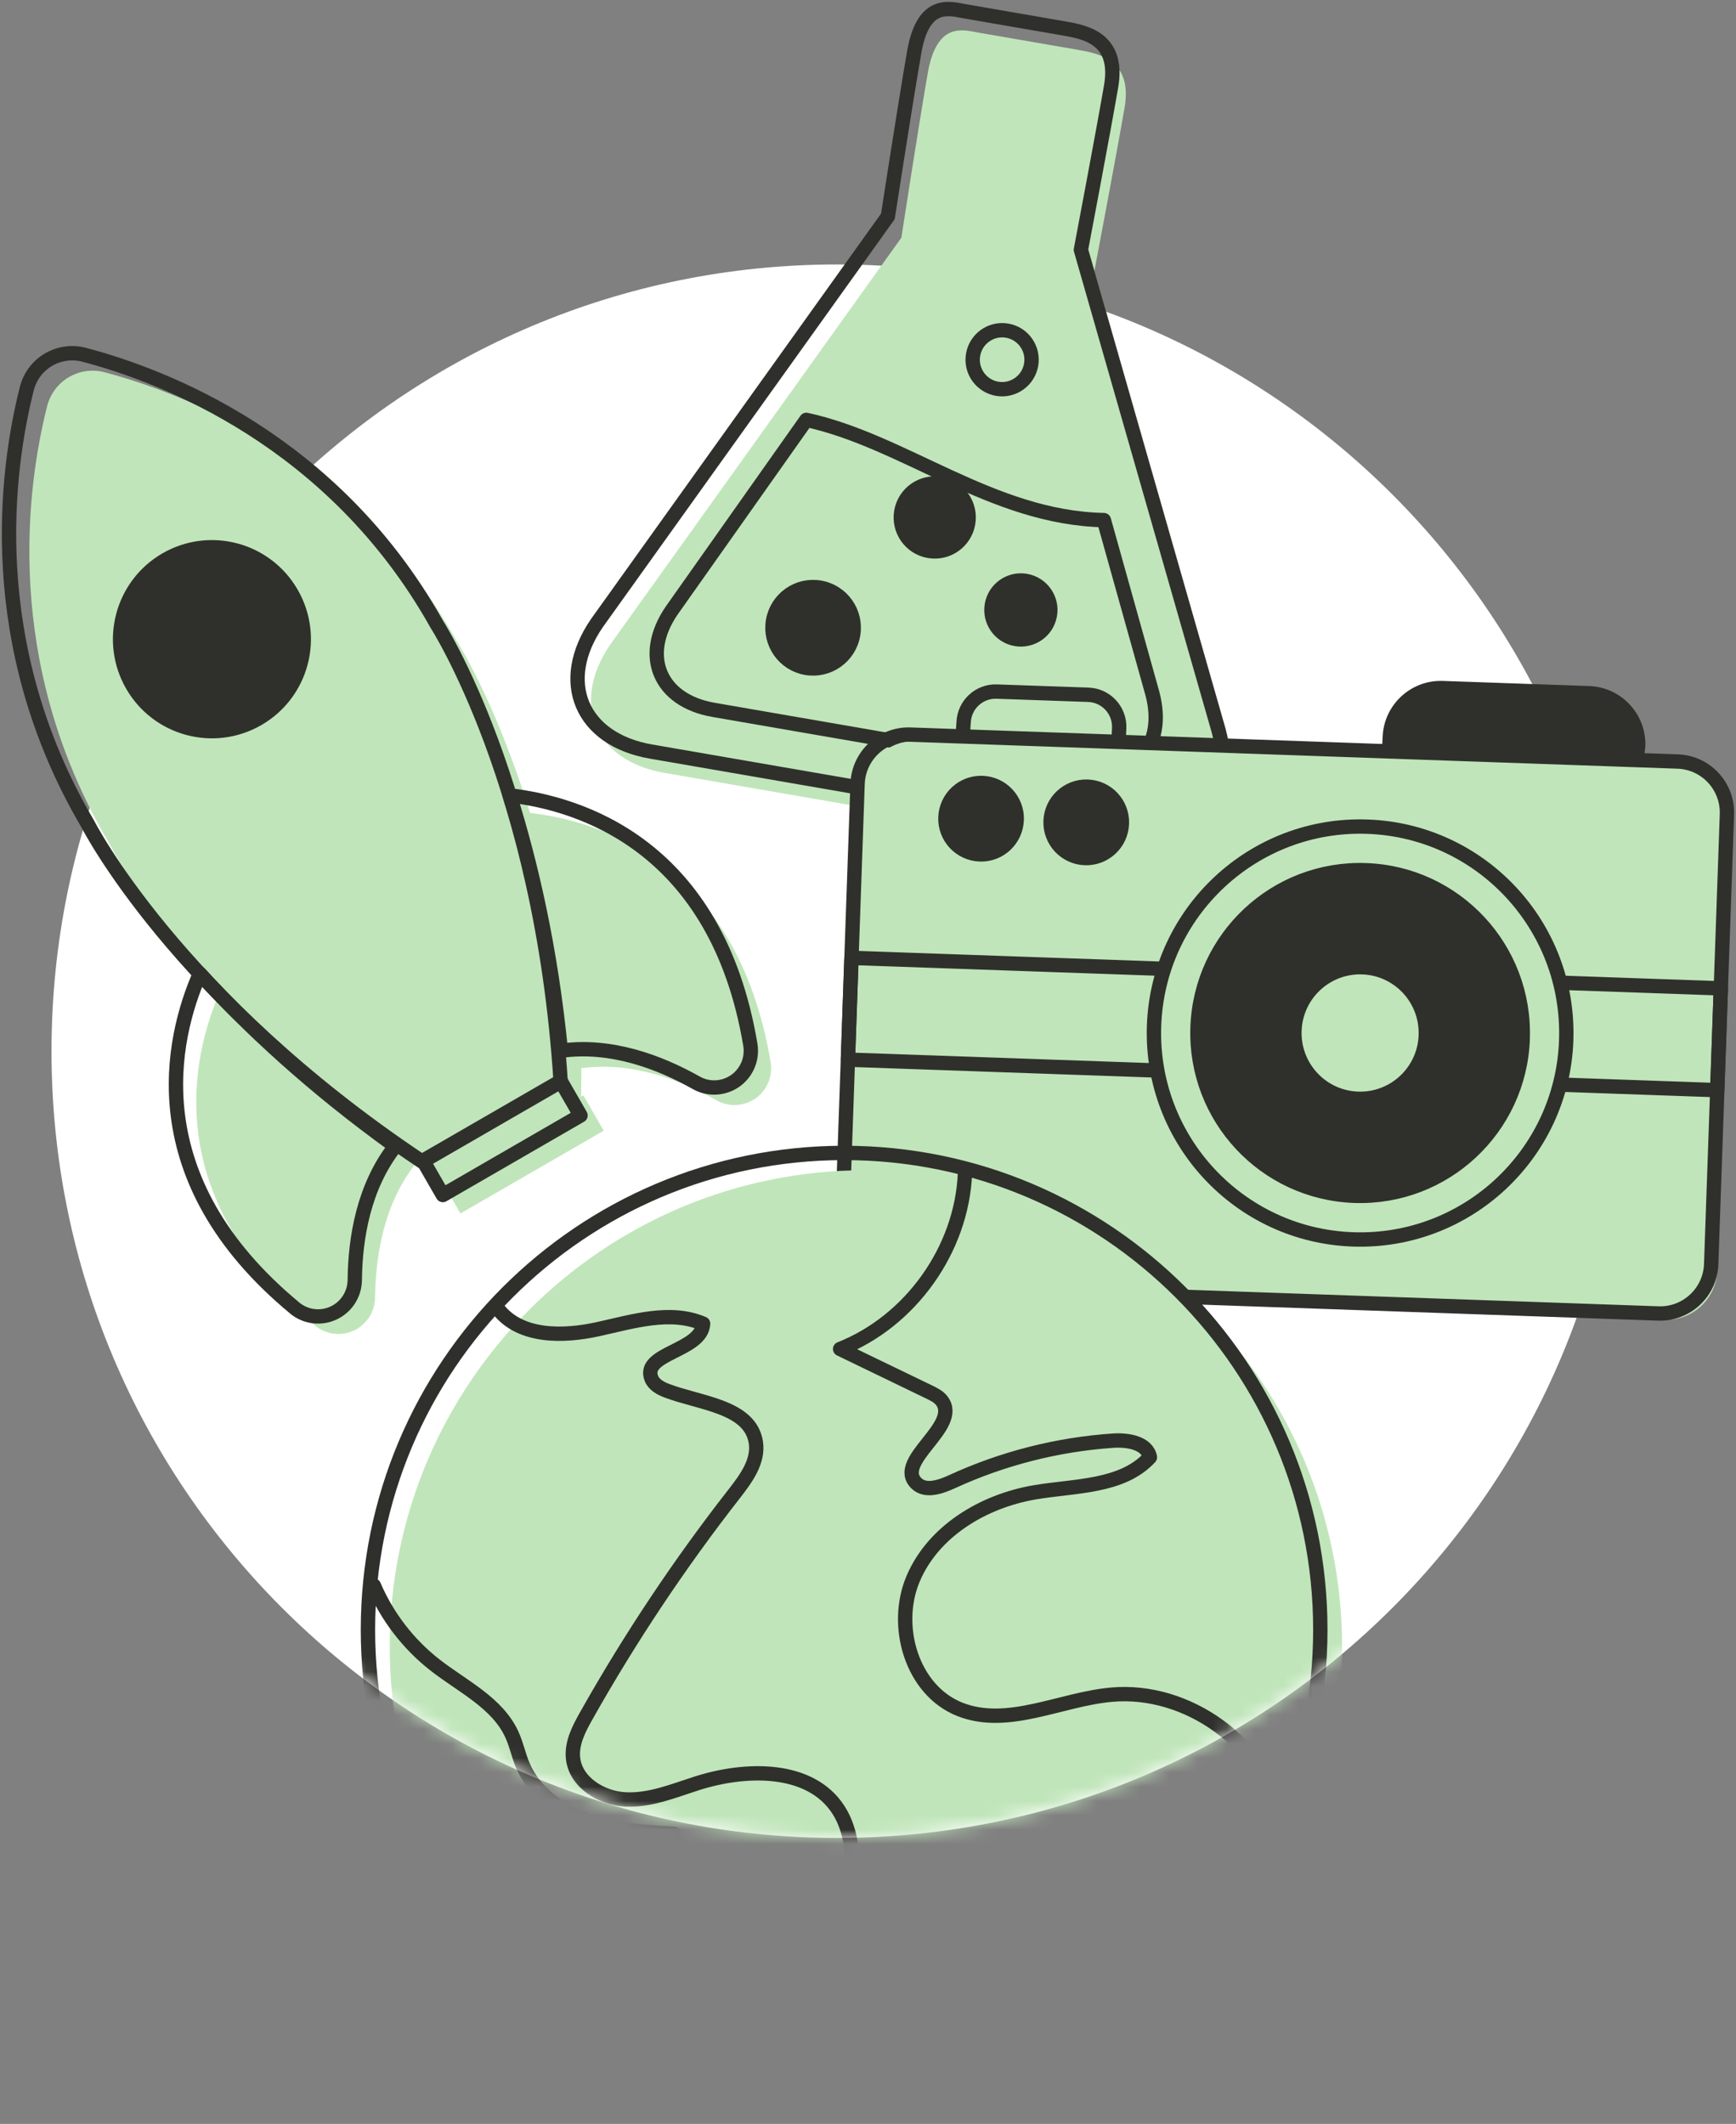 <svg width="121" height="148" viewBox="0 0 121 148" fill="none" xmlns="http://www.w3.org/2000/svg">
<rect x="0" y="0" width="121" height="148" fill="#808080" stroke="none"/>
<path d="M58.353 128.072C88.598 128.072 113.117 103.528 113.117 73.25C113.117 42.972 88.598 18.428 58.353 18.428C28.109 18.428 3.59 42.972 3.59 73.25C3.59 103.528 28.109 128.072 58.353 128.072Z" fill="white"/>
<path d="M85.879 52.398L76.278 18.892C76.278 18.892 77.801 10.879 78.383 7.506C78.965 4.134 76.537 3.715 75.057 3.458C73.579 3.204 69.185 2.442 68.16 2.266C67.136 2.09 65.288 1.472 64.658 5.129C63.976 9.077 62.825 16.563 62.825 16.563L42.547 44.899C39.742 48.98 41.439 53.013 46.316 53.857L62.82 56.713L79.325 59.569C84.204 60.413 87.153 57.184 85.879 52.398Z" fill="#C0E5BA"/>
<path d="M84.94 50.913L75.339 17.407C75.339 17.407 76.862 9.394 77.444 6.022C78.026 2.649 75.598 2.231 74.118 1.974C72.638 1.717 68.246 0.958 67.222 0.781C66.197 0.605 64.349 -0.013 63.719 3.645C63.037 7.592 61.886 15.078 61.886 15.078L41.608 43.414C38.803 47.495 40.5 51.528 45.377 52.372L61.881 55.228L78.386 58.084C83.265 58.928 86.214 55.7 84.94 50.913Z" stroke="#2F302B" stroke-linecap="round" stroke-linejoin="round"/>
<path d="M76.938 36.243C69.155 36.084 63.037 30.738 56.201 29.259L46.82 42.54C44.652 45.695 45.961 48.813 49.735 49.466L62.496 51.674L75.256 53.882C79.028 54.535 81.306 52.04 80.325 48.337L76.941 36.243H76.938Z" stroke="#2F302B" stroke-linecap="round" stroke-linejoin="round"/>
<path d="M59.464 44.226C59.197 45.771 57.732 46.804 56.188 46.54C54.647 46.273 53.615 44.806 53.882 43.26C54.149 41.715 55.612 40.682 57.155 40.949C58.696 41.216 59.731 42.683 59.464 44.226Z" fill="#2F302B" stroke="#2F302B" stroke-linecap="round" stroke-linejoin="round"/>
<path d="M67.481 36.462C67.259 37.751 66.036 38.615 64.749 38.391C63.462 38.169 62.599 36.944 62.82 35.656C63.042 34.368 64.266 33.503 65.555 33.725C66.841 33.947 67.705 35.172 67.481 36.46V36.462Z" fill="#2F302B" stroke="#2F302B" stroke-linecap="round" stroke-linejoin="round"/>
<path d="M73.179 42.855C72.985 43.971 71.925 44.722 70.804 44.528C69.689 44.334 68.939 43.27 69.133 42.154C69.326 41.037 70.386 40.286 71.504 40.48C72.622 40.674 73.373 41.736 73.179 42.855Z" fill="#2F302B" stroke="#2F302B" stroke-linecap="round" stroke-linejoin="round"/>
<path d="M71.87 25.415C71.676 26.534 70.616 27.283 69.498 27.091C68.38 26.897 67.632 25.833 67.826 24.717C68.02 23.6 69.08 22.849 70.198 23.041C71.316 23.232 72.064 24.298 71.87 25.415Z" stroke="#2F302B" stroke-linecap="round" stroke-linejoin="round"/>
<path d="M36.939 56.642C36.939 56.642 36.939 56.647 36.942 56.652C34.52 48.796 31.818 44.642 31.818 44.642C24.635 31.883 12.826 27.399 7.274 25.937C6.433 25.717 5.542 25.843 4.792 26.285C4.044 26.726 3.505 27.447 3.288 28.291C1.893 33.791 0.139 46.096 7.549 58.661C7.549 58.661 9.782 63.067 15.344 69.081C13.38 73.56 11.046 83.335 21.956 92.369C22.716 92.996 23.766 93.132 24.66 92.717C25.554 92.303 26.13 91.411 26.143 90.42C26.173 87.496 26.76 83.89 28.965 81.092C28.915 81.014 30.234 81.883 30.675 82.1L32.093 84.558L42.078 78.79L40.661 76.33L40.5 76.424C40.51 75.975 40.535 74.538 40.507 74.44C44.017 73.948 47.411 75.244 49.941 76.671C50.8 77.16 51.86 77.099 52.666 76.535C53.471 75.965 53.877 74.987 53.713 74.014C51.372 60.1 41.811 57.207 36.939 56.645V56.642Z" fill="#C0E5BA"/>
<path d="M20.541 91.149C21.301 91.776 22.354 91.912 23.245 91.496C24.139 91.083 24.715 90.191 24.728 89.2C24.758 86.276 25.345 82.669 27.55 79.872C21.684 75.657 17.222 71.46 13.931 67.851C11.967 72.328 9.623 82.107 20.541 91.146V91.149Z" stroke="#2F302B" stroke-linecap="round" stroke-linejoin="round"/>
<path d="M35.524 55.425C36.992 60.075 38.387 66.034 39.092 73.22C42.602 72.728 45.996 74.024 48.527 75.451C49.385 75.94 50.445 75.879 51.251 75.315C52.057 74.745 52.462 73.767 52.298 72.794C49.957 58.88 40.396 55.987 35.524 55.425Z" stroke="#2F302B" stroke-linecap="round" stroke-linejoin="round"/>
<path d="M30.401 43.424C23.217 30.665 11.409 26.181 5.857 24.719C5.016 24.5 4.124 24.626 3.374 25.067C2.626 25.508 2.087 26.229 1.871 27.073C0.476 32.573 -1.279 44.879 6.131 57.441C6.131 57.441 12.227 69.477 29.398 80.93L34.152 78.185L34.318 78.09L39.075 75.342C37.758 54.734 30.398 43.427 30.398 43.427L30.401 43.424Z" stroke="#2F302B" stroke-linecap="round" stroke-linejoin="round"/>
<path d="M39.1 75.365L29.503 80.91L30.866 83.274L40.463 77.729L39.1 75.365Z" stroke="#2F302B" stroke-linecap="round" stroke-linejoin="round"/>
<path d="M20.314 41.34C22.082 44.405 21.032 48.322 17.97 50.091C14.908 51.861 10.995 50.809 9.228 47.745C7.46 44.679 8.51 40.763 11.572 38.993C14.634 37.224 18.549 38.275 20.314 41.34Z" fill="#2F302B" stroke="#2F302B" stroke-linecap="round" stroke-linejoin="round"/>
<path d="M117.357 53.509L114.469 53.408L114.605 52.438C114.673 50.472 113.137 48.821 111.173 48.753L100.976 48.395C99.009 48.327 97.362 49.864 97.292 51.83L97.307 52.808L78.36 52.143L78.431 51.17C78.474 49.937 77.509 48.904 76.281 48.861L69.893 48.637C68.662 48.594 67.632 49.557 67.589 50.789L67.534 51.762L63.88 51.634C61.916 51.566 60.267 53.103 60.199 55.069L59.693 69.502L59.527 74.286L59.101 86.407C59.033 88.376 60.569 90.024 62.533 90.095L116.012 91.97C117.979 92.038 119.625 90.501 119.696 88.532L120.793 57.194C120.861 55.228 119.326 53.577 117.359 53.509H117.357Z" fill="#C0E5BA"/>
<path d="M96.829 52.173L96.869 51.384C96.937 49.418 98.586 47.878 100.552 47.949L110.75 48.306C112.714 48.375 114.252 50.026 114.182 51.992L114.111 52.531" fill="#2F302B"/>
<path d="M96.829 52.173L96.869 51.384C96.937 49.418 98.586 47.878 100.552 47.949L110.75 48.306C112.714 48.375 114.252 50.026 114.182 51.992L114.111 52.531" stroke="#2F302B" stroke-linecap="round" stroke-linejoin="round"/>
<path d="M67.101 51.251L67.166 50.343C67.209 49.111 68.241 48.148 69.47 48.191L75.858 48.415C77.089 48.458 78.051 49.491 78.008 50.724L77.965 51.624" stroke="#2F302B" stroke-linecap="round" stroke-linejoin="round"/>
<path d="M119.27 88.089C119.202 90.057 117.553 91.595 115.586 91.527L62.108 89.651C60.144 89.583 58.605 87.932 58.676 85.964L59.773 54.626C59.841 52.66 61.491 51.12 63.455 51.19L116.934 53.065C118.9 53.133 120.436 54.784 120.368 56.75L119.27 88.089Z" stroke="#2F302B" stroke-linecap="round" stroke-linejoin="round"/>
<path d="M80.228 74.581L59.101 73.84L59.348 66.747L80.697 67.496" stroke="#2F302B" stroke-linecap="round" stroke-linejoin="round"/>
<path d="M109.088 68.491L119.942 68.872L119.693 75.965L109.085 75.592" stroke="#2F302B" stroke-linecap="round" stroke-linejoin="round"/>
<path d="M109.166 72.489C108.889 80.431 102.232 86.642 94.298 86.365C86.365 86.087 80.161 79.423 80.438 71.481C80.715 63.538 87.372 57.328 95.303 57.605C103.237 57.882 109.443 64.546 109.164 72.489H109.166Z" stroke="#2F302B" stroke-linecap="round" stroke-linejoin="round"/>
<path d="M106.135 72.38C105.916 78.647 100.663 83.546 94.404 83.327C88.145 83.108 83.25 77.853 83.469 71.587C83.688 65.32 88.94 60.42 95.197 60.64C101.456 60.859 106.351 66.117 106.132 72.383L106.135 72.38Z" fill="#2F302B" stroke="#2F302B" stroke-linecap="round" stroke-linejoin="round"/>
<path d="M98.88 72.126C98.802 74.382 96.912 76.146 94.658 76.066C92.407 75.987 90.645 74.094 90.723 71.839C90.801 69.583 92.692 67.821 94.943 67.899C97.196 67.977 98.959 69.87 98.878 72.124L98.88 72.126Z" fill="#C0E5BA"/>
<path d="M70.864 57.136C70.817 58.51 69.666 59.586 68.294 59.536C66.921 59.485 65.846 58.336 65.897 56.96C65.945 55.586 67.098 54.512 68.47 54.56C69.842 54.608 70.915 55.76 70.867 57.134L70.864 57.136Z" fill="#2F302B" stroke="#2F302B" stroke-linecap="round" stroke-linejoin="round"/>
<path d="M78.197 57.393C78.149 58.767 76.996 59.841 75.623 59.793C74.251 59.745 73.176 58.593 73.226 57.217C73.274 55.843 74.427 54.769 75.799 54.817C77.172 54.865 78.247 56.017 78.197 57.391V57.393Z" fill="#2F302B" stroke="#2F302B" stroke-linecap="round" stroke-linejoin="round"/>
<mask id="mask0_2564_1728" style="mask-type:luminance" maskUnits="userSpaceOnUse" x="3" y="18" width="111" height="111">
<path d="M58.353 128.072C88.598 128.072 113.117 103.528 113.117 73.25C113.117 42.972 88.598 18.428 58.353 18.428C28.109 18.428 3.59 42.972 3.59 73.25C3.59 103.528 28.109 128.072 58.353 128.072Z" fill="white"/>
</mask>
<g mask="url(#mask0_2564_1728)">
<path d="M60.355 147.995C78.685 147.995 93.545 133.119 93.545 114.769C93.545 96.418 78.685 81.543 60.355 81.543C42.024 81.543 27.165 96.418 27.165 114.769C27.165 133.119 42.024 147.995 60.355 147.995Z" fill="#C0E5BA"/>
<path d="M58.837 146.793C77.167 146.793 92.027 131.917 92.027 113.566C92.027 95.216 77.167 80.34 58.837 80.34C40.506 80.34 25.646 95.216 25.646 113.566C25.646 131.917 40.506 146.793 58.837 146.793Z" stroke="#2F302B" stroke-linecap="round" stroke-linejoin="round"/>
<path d="M34.756 91.267C36.312 93.208 39.263 93.153 41.693 92.618C44.12 92.084 46.721 91.262 49.007 92.237C48.914 94.153 44.691 94.274 45.404 96.056C45.58 96.495 46.041 96.744 46.481 96.911C48.851 97.808 52.288 98.002 52.683 100.507C52.889 101.823 52.003 103.031 51.185 104.079C47.365 108.969 43.913 114.146 40.867 119.555C40.35 120.47 39.829 121.468 39.94 122.512C40.116 124.198 41.919 125.312 43.611 125.39C45.303 125.469 46.927 124.798 48.541 124.279C51.99 123.17 56.495 123.079 58.449 126.132C59.413 127.636 59.471 129.529 59.499 131.316C59.579 136.441 59.662 141.565 59.743 146.692" stroke="#2F302B" stroke-linecap="round" stroke-linejoin="round"/>
<path d="M26.057 110.484C26.979 112.644 28.454 114.562 30.302 116.009C32.238 117.524 34.691 118.66 35.695 120.906C36 121.584 36.146 122.325 36.436 123.011C37.226 124.894 39.026 126.202 40.95 126.875C42.876 127.548 44.944 127.672 46.978 127.787C45.701 130.641 44.437 134.018 45.948 136.753C46.877 138.434 48.65 139.43 50.108 140.678C51.565 141.928 52.822 143.869 52.175 145.676" stroke="#2F302B" stroke-linecap="round" stroke-linejoin="round"/>
<path d="M67.259 81.772C67.035 87.06 63.477 92.061 58.557 94.002C60.629 95.002 62.704 96.006 64.776 97.006C65.099 97.162 65.436 97.329 65.65 97.616C66.984 99.396 62.283 101.805 63.875 103.361C64.512 103.983 65.564 103.613 66.375 103.24C69.895 101.624 73.707 100.654 77.572 100.391C78.602 100.321 79.949 100.533 80.15 101.546C78.199 103.661 74.91 103.509 72.078 103.998C68.535 104.611 65.061 106.688 63.651 109.997C62.238 113.307 63.56 117.791 66.904 119.114C70.245 120.435 73.893 118.413 77.471 118.091C82.791 117.612 88.162 121.519 89.348 126.734" stroke="#2F302B" stroke-linecap="round" stroke-linejoin="round"/>
</g>
</svg>
